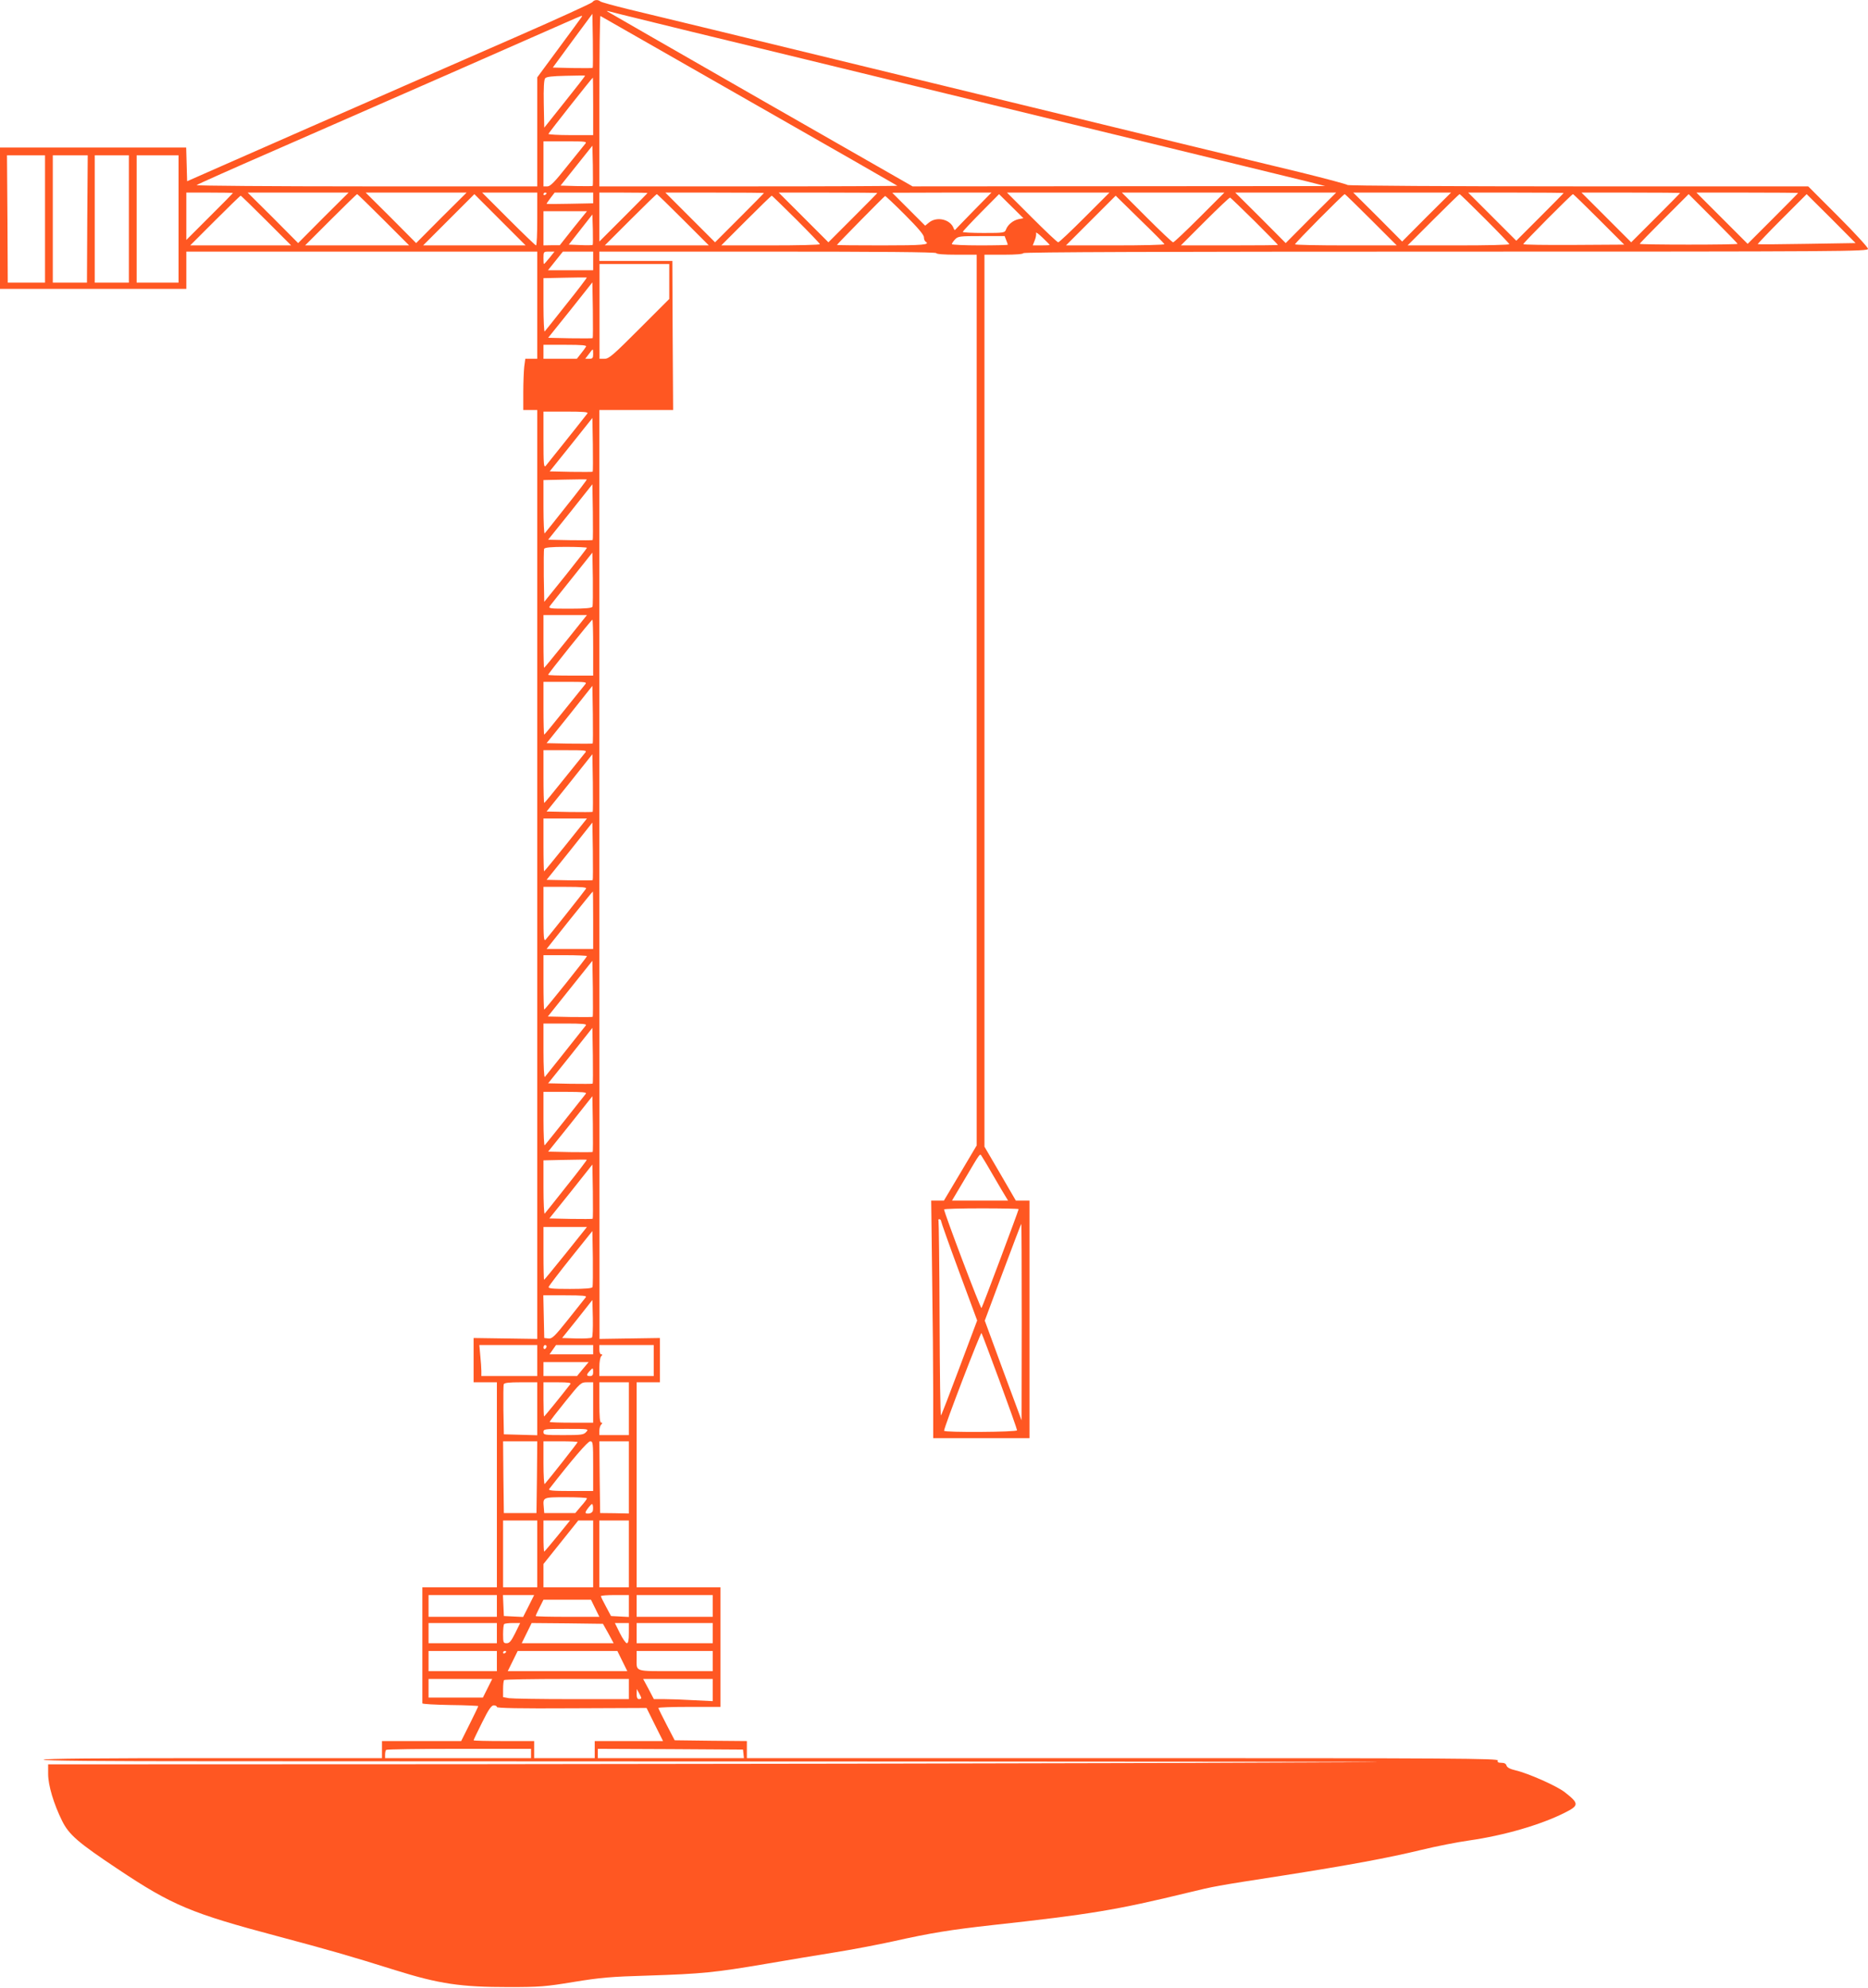 <?xml version="1.0" standalone="no"?>
<!DOCTYPE svg PUBLIC "-//W3C//DTD SVG 20010904//EN"
 "http://www.w3.org/TR/2001/REC-SVG-20010904/DTD/svg10.dtd">
<svg version="1.0" xmlns="http://www.w3.org/2000/svg"
 width="1203pt" height="1280pt" viewBox="0 0 1203 1280"
 preserveAspectRatio="xMidYMid meet">
<g transform="translate(0,1280) scale(0.1,-0.1)"
fill="#ff5722" stroke="none">
<path d="M3815 12786 c-6 -7 -224 -107 -485 -221 -261 -114 -585 -256 -720
-315 -135 -59 -407 -179 -605 -265 -198 -87 -459 -202 -580 -255 l-220 -97 -3
109 -3 108 -599 0 -600 0 0 -455 0 -455 600 0 600 0 0 120 0 120 1130 0 1130
0 0 -345 0 -345 -39 0 -38 0 -7 -52 c-3 -29 -6 -104 -6 -165 l0 -113 45 0 45
0 0 -2990 0 -2991 -205 3 -205 3 0 -142 0 -143 75 0 75 0 0 -660 0 -660 -240
0 -240 0 0 -370 c0 -203 0 -373 0 -377 0 -5 81 -9 180 -11 99 -1 180 -5 180
-7 0 -3 -25 -55 -55 -115 l-55 -110 -255 0 -255 0 0 -55 0 -55 -1090 0 c-720
0 -1090 -3 -1090 -10 0 -7 371 -10 1093 -10 600 0 2705 -1 4677 -2 3376 -2
3469 -2 1595 -9 -1094 -3 -3193 -7 -4662 -8 l-2673 -1 0 -62 c0 -73 36 -193
90 -302 44 -89 103 -140 360 -311 349 -233 472 -284 1025 -431 330 -88 467
-127 760 -219 284 -89 423 -109 730 -109 200 0 239 3 420 33 172 28 239 34
480 41 344 11 432 20 755 75 140 24 343 58 450 75 107 17 274 49 370 70 246
55 372 75 641 105 629 69 799 97 1260 209 173 42 172 42 617 111 420 66 670
112 889 165 90 22 227 49 305 60 224 32 462 101 616 179 92 46 92 59 0 131
-50 40 -237 123 -320 142 -34 8 -52 18 -56 30 -3 12 -14 18 -33 18 -21 0 -27
4 -23 15 5 13 -267 15 -2415 15 l-2421 0 0 55 0 55 -232 2 -233 3 -52 100
c-29 55 -52 103 -53 108 0 4 90 7 200 7 l200 0 0 385 0 385 -270 0 -270 0 0
660 0 660 75 0 75 0 0 143 0 142 -195 -3 -194 -3 -1 2991 0 2990 238 0 237 0
-3 480 -2 480 -235 0 -235 0 0 30 0 30 1085 0 c717 0 1085 -3 1085 -10 0 -6
50 -10 130 -10 l130 0 0 -2867 0 -2868 -105 -177 -106 -178 -41 0 -41 0 6
-482 c4 -265 7 -609 7 -765 l0 -283 310 0 310 0 0 765 0 765 -44 0 -44 0 -101
174 -101 173 0 2872 0 2871 125 0 c77 0 125 4 125 10 0 7 913 10 2720 10 2589
0 2720 1 2720 18 0 9 -87 104 -193 210 l-192 192 -1482 0 c-815 0 -1483 4
-1485 9 -2 4 -136 40 -298 80 -289 69 -975 236 -1735 421 -209 51 -450 109
-535 130 -85 21 -326 79 -535 130 -747 182 -1363 331 -1530 371 -93 23 -174
45 -179 50 -15 13 -40 11 -51 -5z m336 -116 c112 -28 445 -109 739 -180 666
-162 1477 -359 1975 -480 209 -51 450 -109 535 -130 472 -115 928 -226 1025
-250 l110 -28 -1329 -1 -1329 -1 -981 561 c-540 309 -983 564 -986 566 -3 3 4
3 16 -1 11 -3 113 -29 225 -56z m-334 -307 c-3 -2 -61 -2 -131 -1 l-126 3 127
173 128 173 3 -172 c1 -95 1 -174 -1 -176z m-73 325 c-5 -7 -70 -97 -146 -199
l-138 -187 0 -351 0 -351 -1102 0 c-606 0 -1097 4 -1092 8 5 5 236 108 514
229 673 294 1718 753 1855 814 125 55 119 53 109 37z m1081 -538 c523 -298
952 -544 954 -546 3 -2 -428 -4 -957 -4 l-962 0 0 551 c0 303 3 548 7 546 5
-3 436 -249 958 -547z m-1187 -5 l-133 -167 -3 152 c-2 102 1 157 9 166 8 10
45 14 132 16 67 2 123 2 125 1 2 -1 -56 -76 -130 -168z m182 -30 l0 -185 -146
0 c-80 0 -144 4 -142 8 3 9 281 361 286 362 1 0 2 -83 2 -185z m-52 -242 c-8
-10 -61 -75 -117 -145 -81 -102 -107 -128 -126 -128 l-25 0 0 145 0 145 142 0
c133 0 140 -1 126 -17z m49 -270 c-3 -2 -50 -2 -106 -1 l-101 3 103 129 102
128 3 -127 c1 -70 1 -130 -1 -132z m-3527 -213 l0 -410 -120 0 -120 0 -2 410
-3 410 123 0 122 0 0 -410z m272 0 l-2 -410 -110 0 -110 0 0 410 0 410 113 0
112 0 -3 -410z m268 0 l0 -410 -110 0 -110 0 0 410 0 410 110 0 110 0 0 -410z
m320 0 l0 -410 -135 0 -135 0 0 410 0 410 135 0 135 0 0 -410z m350 167 c0 -1
-67 -70 -150 -152 l-150 -150 0 153 0 152 150 0 c83 0 150 -1 150 -3z m582
-159 l-162 -163 -162 163 -163 162 325 0 325 0 -163 -162z m760 0 l-162 -163
-162 163 -163 162 325 0 325 0 -163 -162z m618 -8 c0 -93 -3 -170 -8 -170 -4
0 -84 77 -177 170 l-170 170 178 0 177 0 0 -170z m60 166 c0 -3 -4 -8 -10 -11
-5 -3 -10 -1 -10 4 0 6 5 11 10 11 6 0 10 -2 10 -4z m300 -30 l0 -35 -150 -3
c-83 -2 -150 -2 -150 0 0 2 12 19 26 38 l26 34 124 0 124 0 0 -34z m350 31 c0
-1 -70 -72 -155 -157 l-155 -155 0 158 0 157 155 0 c85 0 155 -1 155 -3z m750
0 c0 -1 -71 -73 -158 -160 l-157 -157 -160 160 -160 160 318 0 c174 0 317 -1
317 -3z m730 0 c0 -1 -71 -73 -158 -160 l-157 -157 -160 160 -160 160 318 0
c174 0 317 -1 317 -3z m620 -114 c-63 -65 -117 -120 -119 -123 -2 -3 -6 1 -9
9 -20 58 -106 79 -157 40 l-27 -22 -106 106 -106 106 320 1 319 0 -115 -117z
m715 -43 c-88 -88 -164 -160 -170 -160 -6 0 -82 72 -170 160 l-160 160 330 0
330 0 -160 -160z m740 0 c-88 -88 -164 -160 -170 -160 -6 0 -82 72 -170 160
l-160 160 330 0 330 0 -160 -160z m717 -2 l-162 -163 -162 163 -163 162 325 0
325 0 -163 -162z m745 5 l-157 -158 -157 158 -158 157 315 0 315 0 -158 -157z
m883 154 c0 -1 -69 -71 -153 -155 l-152 -152 -155 155 -155 155 308 0 c169 0
307 -1 307 -3z m750 0 c0 -1 -71 -73 -158 -160 l-157 -157 -160 160 -160 160
318 0 c174 0 317 -1 317 -3z m760 0 c0 -1 -73 -75 -163 -165 l-162 -162 -165
165 -165 165 328 0 c180 0 327 -1 327 -3z m-9110 -172 l165 -165 -335 0 -335
0 165 165 c91 91 167 165 170 165 3 0 79 -74 170 -165z m750 0 l165 -165 -330
0 -330 0 165 165 c91 91 165 165 165 165 0 0 74 -74 165 -165z m1180 0 l165
-165 -335 0 -335 0 165 165 c91 91 167 165 170 165 3 0 79 -74 170 -165z
m2160 4 c-36 -8 -69 -35 -81 -66 -8 -22 -13 -23 -144 -23 -74 0 -135 3 -135 7
0 3 53 60 117 125 l117 118 78 -77 79 -78 -31 -6z m2270 -4 l165 -165 -328 0
c-180 0 -327 3 -327 7 0 9 312 323 320 323 3 0 79 -74 170 -165z m732 8 c87
-87 158 -161 158 -165 0 -5 -147 -8 -327 -8 l-328 0 165 165 c91 91 167 165
170 165 3 0 76 -71 162 -157z m735 -5 l163 -163 -325 -2 c-179 -1 -325 1 -325
5 0 8 312 322 320 322 3 0 78 -73 167 -162z m893 -158 c0 -3 -142 -5 -315 -5
-173 0 -315 2 -315 5 0 3 71 76 157 162 l158 158 157 -157 c87 -87 158 -160
158 -163z m448 0 c-172 -3 -315 -4 -318 -2 -2 1 68 75 155 162 l160 160 158
-157 157 -158 -312 -5z m-9923 150 l160 -160 -325 0 -325 0 160 160 c88 88
162 160 165 160 3 0 77 -72 165 -160z m3412 8 c84 -84 153 -156 153 -160 0 -5
-143 -8 -317 -8 l-318 0 160 160 c88 88 162 160 165 160 3 0 73 -69 157 -152z
m700 30 c83 -83 123 -130 123 -145 0 -12 5 -25 10 -28 34 -21 -13 -25 -280
-25 -159 0 -290 1 -290 3 0 4 304 313 310 315 3 1 60 -53 127 -120z m1672
-190 c0 -5 -142 -8 -316 -8 l-318 0 160 160 160 160 156 -153 c86 -83 157
-155 158 -159z m581 148 c82 -82 150 -151 150 -153 0 -2 -141 -3 -312 -3
l-313 0 155 155 c85 85 158 154 162 153 4 -2 75 -70 158 -152z m-4388 -45
l-87 -110 -52 0 -53 -1 0 110 0 110 140 0 140 0 -88 -109z m125 -108 c-3 -2
-38 -3 -79 -1 l-75 3 76 97 76 97 3 -96 c1 -53 1 -97 -1 -100z m2943 0 c0 -2
-25 -3 -54 -3 l-55 0 13 33 c7 17 11 39 8 47 -2 8 16 -5 42 -30 25 -24 46 -45
46 -47z m-280 31 c6 -14 10 -27 10 -30 0 -2 -81 -4 -180 -4 -99 0 -180 4 -180
8 0 5 9 18 20 30 20 21 29 22 171 22 l149 0 10 -26z m-2941 -114 c-18 -22 -34
-40 -36 -40 -2 0 -3 18 -3 40 0 39 1 40 35 40 l36 0 -32 -40z m281 -20 l0 -60
-145 0 -146 0 48 60 48 60 98 0 97 0 0 -60z m490 -132 l0 -113 -192 -192
c-171 -171 -196 -193 -225 -193 l-32 0 0 305 0 305 225 0 224 0 0 -112z m-661
-145 c-73 -92 -136 -172 -141 -177 -4 -6 -8 70 -8 167 l0 176 138 3 c75 2 139
2 141 1 2 -1 -56 -78 -130 -170z m168 -220 c-2 -2 -68 -2 -145 -1 l-142 3 143
178 142 179 3 -178 c1 -97 1 -179 -1 -181z m-43 -55 c-4 -7 -19 -28 -33 -45
l-26 -33 -107 0 -108 0 0 45 0 45 141 0 c109 0 139 -3 133 -12z m46 -48 c0
-25 -4 -30 -25 -30 l-26 0 23 30 c12 17 23 30 25 30 2 0 3 -13 3 -30z m-37
-382 c-39 -51 -259 -326 -269 -338 -12 -12 -14 14 -14 168 l0 182 146 0 c116
0 144 -3 137 -12z m34 -375 c-3 -2 -66 -2 -140 -1 l-137 3 138 172 137 172 3
-171 c1 -94 1 -173 -1 -175z m-168 -220 c-73 -92 -136 -172 -141 -177 -4 -6
-8 70 -8 167 l0 176 138 3 c75 2 139 2 141 1 2 -1 -56 -78 -130 -170z m168
-220 c-2 -2 -68 -2 -145 -1 l-142 3 143 178 142 179 3 -178 c1 -97 1 -179 -1
-181z m-37 -50 c0 -3 -62 -83 -137 -177 l-138 -171 -3 165 c-1 90 0 170 2 176
4 9 43 13 140 13 75 0 136 -3 136 -6z m36 -379 c-4 -9 -44 -13 -146 -13 -132
0 -140 1 -128 18 7 10 72 91 143 180 l130 163 3 -168 c1 -93 0 -174 -2 -180z
m-172 -224 c-75 -93 -138 -170 -140 -170 -2 0 -4 77 -4 170 l0 170 140 0 140
0 -136 -170z m176 -40 l0 -180 -145 0 c-80 0 -145 2 -145 5 0 8 279 355 285
355 3 0 5 -81 5 -180z m-52 -237 c-8 -10 -70 -87 -137 -170 -67 -84 -124 -153
-126 -153 -3 0 -5 77 -5 170 l0 170 142 0 c133 0 140 -1 126 -17z m49 -380
c-2 -2 -70 -2 -151 -1 l-146 3 148 184 147 185 3 -183 c1 -101 1 -186 -1 -188z
m-49 -60 c-8 -10 -70 -87 -137 -170 -67 -84 -124 -153 -126 -153 -3 0 -5 77
-5 170 l0 170 142 0 c133 0 140 -1 126 -17z m49 -380 c-2 -2 -70 -2 -151 -1
l-146 3 148 184 147 185 3 -183 c1 -101 1 -186 -1 -188z m-173 -213 c-75 -93
-138 -170 -140 -170 -2 0 -4 77 -4 170 l0 170 140 0 140 0 -136 -170z m173
-227 c-2 -2 -70 -2 -151 -1 l-146 3 148 184 147 185 3 -183 c1 -101 1 -186 -1
-188z m-43 -55 c-9 -15 -240 -306 -260 -328 -12 -12 -14 13 -14 163 l0 177
141 0 c109 0 139 -3 133 -12z m46 -203 l0 -185 -150 0 -150 0 147 185 c82 102
149 185 151 185 1 0 2 -83 2 -185z m-40 -231 c0 -8 -269 -344 -275 -344 -3 0
-5 79 -5 175 l0 175 140 0 c77 0 140 -3 140 -6z m37 -391 c-2 -2 -68 -2 -147
-1 l-142 3 143 179 144 180 3 -178 c1 -99 1 -181 -1 -183z m-44 -55 c-89 -113
-258 -325 -264 -332 -5 -6 -9 68 -9 167 l0 177 141 0 c112 0 139 -3 132 -12z
m44 -375 c-2 -2 -68 -2 -145 -1 l-142 3 143 178 142 179 3 -178 c1 -97 1 -179
-1 -181z m-44 -65 c-24 -31 -257 -324 -265 -332 -4 -6 -8 69 -8 167 l0 177
141 0 c112 0 139 -3 132 -12z m44 -375 c-2 -2 -68 -2 -145 -1 l-142 3 143 178
142 179 3 -178 c1 -97 1 -179 -1 -181z m2583 -158 c35 -60 70 -120 78 -132
l14 -23 -180 0 -181 0 76 128 c113 191 102 177 117 155 7 -10 41 -67 76 -128z
m-2751 -62 c-73 -92 -136 -172 -141 -177 -4 -6 -8 70 -8 167 l0 176 138 3 c75
2 139 2 141 1 2 -1 -56 -78 -130 -170z m168 -210 c-3 -2 -66 -2 -142 -1 l-137
3 139 173 138 174 3 -173 c1 -94 1 -174 -1 -176z m2743 62 c0 -9 -233 -630
-239 -637 -6 -7 -241 615 -241 635 0 4 108 7 240 7 132 0 240 -2 240 -5z
m-500 -75 c0 -6 52 -153 116 -326 l117 -316 -113 -301 c-62 -166 -116 -306
-120 -310 -4 -4 -8 274 -9 620 -1 345 -5 631 -7 635 -3 4 0 8 5 8 6 0 11 -5
11 -10z m520 -652 l-1 -633 -119 321 -118 321 116 311 c64 172 118 312 119
312 2 0 3 -285 3 -632z m-2936 442 c-75 -93 -138 -170 -140 -170 -2 0 -4 77
-4 170 l0 170 140 0 140 0 -136 -170z m172 -217 c-4 -8 -44 -12 -146 -12 -118
0 -141 3 -136 14 3 8 67 92 143 187 l138 172 3 -174 c1 -96 0 -180 -2 -187z
m-43 -65 c-5 -7 -56 -71 -112 -141 -90 -113 -106 -128 -129 -125 l-27 3 -3
138 -3 137 142 0 c112 0 139 -3 132 -12z m39 -260 c-5 -5 -50 -7 -100 -6 l-92
3 98 122 97 123 3 -117 c1 -64 -1 -120 -6 -125z m2627 -284 c61 -166 111 -307
111 -313 0 -12 -470 -15 -470 -3 -1 21 236 638 241 629 4 -7 57 -148 118 -313z
m-2979 136 l0 -100 -180 0 -180 0 0 33 c0 17 -3 62 -7 100 l-6 67 187 0 186 0
0 -100z m60 91 c0 -6 -4 -13 -10 -16 -5 -3 -10 1 -10 9 0 9 5 16 10 16 6 0 10
-4 10 -9z m300 -21 l0 -30 -141 0 -140 0 21 30 21 30 120 0 119 0 0 -30z m390
-70 l0 -100 -175 0 -175 0 0 58 c0 32 5 63 12 70 9 9 9 12 0 12 -7 0 -12 13
-12 30 l0 30 175 0 175 0 0 -100z m-457 -55 l-37 -45 -108 0 -108 0 0 45 0 45
145 0 146 0 -38 -45z m67 -20 c0 -18 -5 -25 -20 -25 -24 0 -25 8 -3 32 21 23
23 23 23 -7z m-360 -235 l0 -171 -107 3 -108 3 -3 155 c-1 85 0 160 2 167 4
10 34 13 111 13 l105 0 0 -170z m213 158 c-54 -70 -166 -208 -169 -208 -2 0
-4 50 -4 110 l0 110 91 0 c72 0 89 -3 82 -12z m147 -118 l0 -130 -140 0 c-77
0 -140 2 -140 5 0 4 45 62 100 130 98 122 102 125 140 125 l40 0 0 -130z m230
-40 l0 -170 -95 0 -95 0 0 28 c0 15 5 33 12 40 9 9 9 12 0 12 -9 0 -12 36 -12
130 l0 130 95 0 95 0 0 -170z m-275 -150 c-16 -18 -31 -20 -147 -20 -121 0
-128 1 -128 20 0 19 7 20 147 20 145 0 146 0 128 -20z m-317 -291 l-3 -231
-105 0 -105 0 -3 231 -2 231 110 0 110 0 -2 -231z m262 226 c0 -5 -181 -235
-212 -270 -4 -5 -8 55 -8 133 l0 142 110 0 c61 0 110 -2 110 -5z m100 -155 l0
-160 -146 0 c-116 0 -144 3 -137 13 147 189 248 307 264 307 18 0 19 -10 19
-160z m230 -72 l0 -233 -92 2 -93 1 -3 231 -2 231 95 0 95 0 0 -232z m-270
-135 c0 -5 -17 -28 -38 -51 l-37 -44 -100 0 -100 0 -3 37 c-6 65 -7 65 143 65
74 0 135 -3 135 -7z m38 -80 c-2 -9 -13 -17 -25 -18 -29 -2 -29 5 -1 41 19 23
23 25 26 11 2 -9 2 -25 0 -34z m-358 -278 l0 -215 -110 0 -110 0 0 215 0 215
110 0 110 0 0 -215z m130 115 c-45 -55 -83 -100 -85 -100 -3 0 -5 45 -5 100
l0 100 85 0 86 0 -81 -100z m230 -115 l0 -215 -160 0 -160 0 0 75 0 75 112
140 112 140 48 0 48 0 0 -215z m230 0 l0 -215 -95 0 -95 0 0 215 0 215 95 0
95 0 0 -215z m-850 -335 l0 -70 -220 0 -220 0 0 70 0 70 220 0 220 0 0 -70z
m205 0 l-36 -71 -62 3 -62 3 -3 68 -3 67 101 0 100 0 -35 -70z m645 0 l0 -71
-57 3 -58 3 -32 60 c-18 33 -33 63 -33 68 0 4 41 7 90 7 l90 0 0 -70z m540 0
l0 -70 -245 0 -245 0 0 70 0 70 245 0 245 0 0 -70z m-757 -15 l27 -55 -205 0
c-113 0 -205 2 -205 5 0 3 11 28 25 55 l25 50 153 0 153 0 27 -55z m-633 -160
l0 -65 -220 0 -220 0 0 65 0 65 220 0 220 0 0 -65z m118 0 c-26 -52 -37 -65
-55 -65 -21 0 -23 4 -23 58 0 32 3 62 7 65 3 4 28 7 55 7 l48 0 -32 -65z m600
-2 l34 -63 -296 0 -296 0 32 65 32 65 230 -2 229 -3 35 -62z m132 2 c0 -46 -4
-65 -13 -65 -7 0 -27 29 -45 65 l-32 65 45 0 45 0 0 -65z m540 0 l0 -65 -245
0 -245 0 0 65 0 65 245 0 245 0 0 -65z m-1390 -180 l0 -65 -220 0 -220 0 0 65
0 65 220 0 220 0 0 -65z m60 61 c0 -3 -4 -8 -10 -11 -5 -3 -10 -1 -10 4 0 6 5
11 10 11 6 0 10 -2 10 -4z m748 -61 l32 -65 -385 0 -385 0 32 65 32 65 321 0
321 0 32 -65z m582 0 l0 -65 -239 0 c-269 0 -251 -6 -251 81 l0 49 245 0 245
0 0 -65z m-1450 -175 l-30 -60 -175 0 -175 0 0 60 0 60 205 0 205 0 -30 -60z
m910 -5 l0 -65 -367 0 c-203 0 -385 3 -405 6 l-38 7 0 52 c0 28 3 55 7 58 3 4
186 7 405 7 l398 0 0 -65z m540 -7 l0 -71 -122 6 c-66 4 -152 7 -189 7 l-68 0
-34 65 -35 65 224 0 224 0 0 -72z m-460 -50 c0 -5 -7 -8 -15 -8 -10 0 -15 10
-15 33 l1 32 14 -25 c8 -14 14 -28 15 -32z m-930 -59 c0 -7 148 -10 482 -8
l482 2 53 -107 53 -106 -220 0 -220 0 0 -55 0 -55 -195 0 -195 0 0 55 0 55
-195 0 c-107 0 -195 2 -195 5 0 3 25 55 55 115 42 85 60 110 75 110 11 0 20
-5 20 -11z m220 -299 l0 -30 -470 0 -470 0 0 23 c0 13 3 27 7 30 3 4 215 7
470 7 l463 0 0 -30z m1368 -2 l3 -28 -470 0 -471 0 0 30 0 30 468 -2 467 -3 3
-27z"/>
</g>
</svg>
